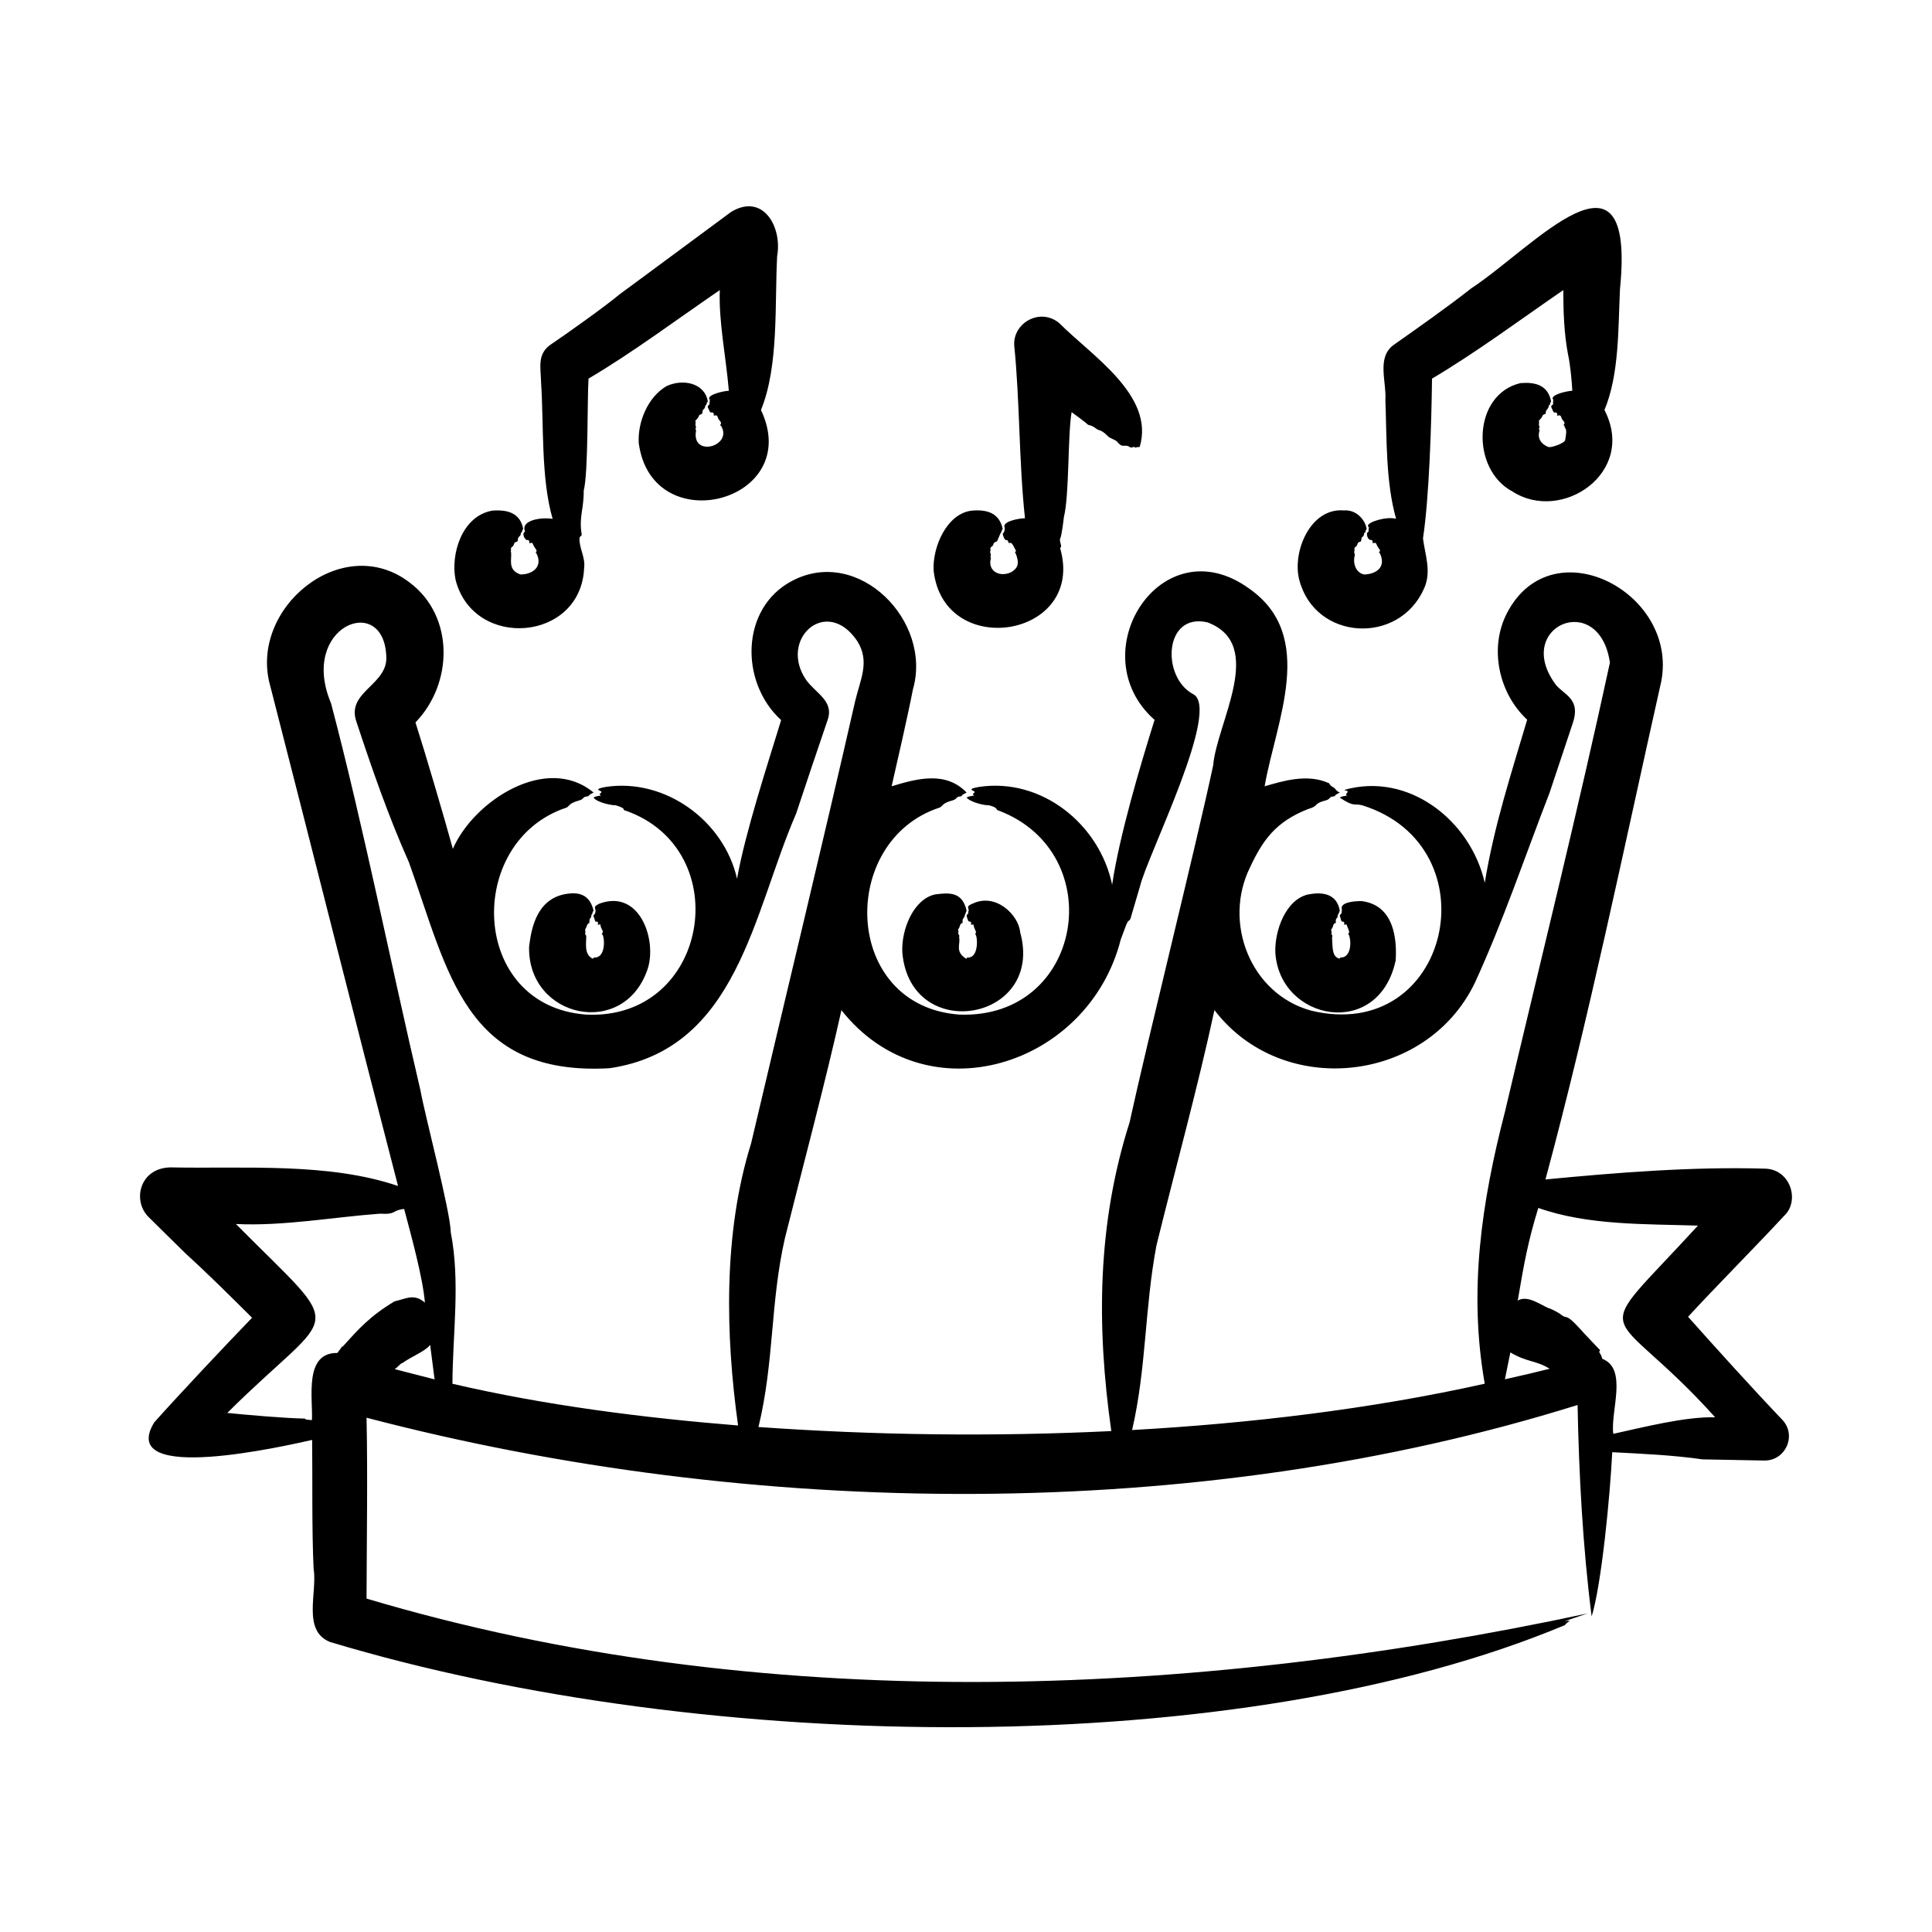 <svg id="Layer_1" enable-background="new 0 0 500 500" viewBox="0 0 500 500" xmlns="http://www.w3.org/2000/svg"><path clip-rule="evenodd" d="m443.88 366.788c-28.115-31.16-33.614-17.768-4.457-49.6-13.684-.448-28.453-.021-41.31-4.577-2.703 8.777-3.68 14.333-5.327 23.987 2.475-1.522 5.769 1.015 8.099 2.011-.09-.199 2.544 1.105 3.044 1.571 1.778 1.466.978-.677 4.946 3.674 1.052 1.239 4.284 4.536 5.055 5.392.368.018-.093.55-.054.658.099.274.475.565.815 1.756 6.662 2.616 2.04 13.611 2.827 19.416 8.05-1.759 18.487-4.452 26.362-4.288zm-42.833-12.556c-3.805.957-7.664 1.864-11.578 2.729l1.413-6.958c4.409 2.624 6.555 1.986 10.165 4.229zm-11.578-66.461c-6.011 23.251-9.476 46.243-5.218 70.331-29.583 6.6-60.922 10.29-91.264 11.991 3.736-16.152 3.21-31.433 6.304-47.79 4.84-19.677 10.729-40.996 15.003-60.889 17.557 22.97 54.853 19.017 67.401-7.062 7.442-16.234 12.779-32.251 19.351-49.234-.001 0 5.979-17.938 5.979-17.938 2.106-6.201-1.977-7.227-4.294-9.849-11.424-15.16 11.14-24.846 13.916-5.854-8.12 37.638-18.312 78.679-27.178 116.294zm-97.134 2.702c4.604-21.125 17.286-71.942 21.634-92.411.94-11.042 13.746-31.277-1.467-36.994-11.231-2.607-11.981 13.975-3.859 18.502 7.773 3.382-11.82 42.017-13.644 49.916 0 0-2.229 7.566-2.229 7.566-.44 1.81-.608.544-1.305 2.305l-1.413 3.778c-8.35 32.857-50.295 46.153-72.294 18.296-3.834 17.441-10.32 41.74-14.622 59.014-3.811 16.645-2.748 32.065-6.849 48.866 30.341 2.137 60.699 2.528 91.318 1.049-3.859-27.177-3.642-53.606 4.73-79.887zm-97.949 5.435c-7.245 23.168-6.638 49.659-3.37 73.006-24.498-1.974-49.96-5.207-73.924-10.801.042-12.859 2.088-26.314-.435-39.196-.047-5.232-6.822-30.823-7.827-36.669-7.439-31.665-14.887-68.921-23.157-100.248-8.395-19.88 13.637-28.746 14.297-12.187.506 7.436-10.331 9.156-7.774 16.829 4.021 12.159 8.316 24.601 13.644 36.533 10.177 28.349 14.434 55.404 51.911 53.279 33.198-4.881 37.148-40.299 48.267-65.835 1.981-6.02 6.094-18.213 8.152-24.232 1.772-4.97-2.996-6.889-5.545-10.431-7.213-10.533 5.261-21.846 13.209-10.088 3.414 5.388.773 10.012-.544 15.692-8.165 35.877-18.437 78.304-26.904 114.348zm-81.915 61.074-1.142-8.882c0 .022-.054.022-.109.054-1.186 1.579-4.825 2.952-7.121 4.631-.304-.081-1.154 1.022-1.903 1.527 0 .005-.054.016-.054.016zm-10.382-20.188c3.165-.736 5.104-2.08 7.882.326-.562-6.584-3.627-17.651-5.381-24.248-3.36.373-1.747 1.484-6.306 1.229-12.045.891-25.079 3.271-37.234 2.669 29.328 29.54 26.176 20.647-2.228 48.893 4.12.425 14.965 1.398 20.057 1.461.267.377 1.189.335 1.848.392.309-5.43-2.175-17.516 6.577-17.367l1.087-1.446c0-.13.054-.267.272-.179 4.193-4.629 6.981-7.829 13.426-11.73zm359.184 30.657c3.816 4.076.781 10.65-4.729 10.534l-15.926-.304c-7.863-1.138-16.175-1.467-23.373-1.854-.542 11.066-2.76 34.264-5.327 42.512-2.279-17.823-3.298-36.674-3.642-54.731-98.457 30.799-213.463 29.479-313.416 3.294.321 14.508.041 32.152 0 46.811 101.802 30.345 212.741 25.926 315.971 3.854l-5.925 1.995c2.472-.373.662.091.109 1.005-83.779 35.104-221.566 33.892-319.613 4.373-7.287-2.924-3.212-12.863-4.241-18.94-.474-9.812-.267-23.488-.379-33.348-6.682 1.486-50.715 11.665-40.876-4.533 6.098-6.846 18.859-20.421 25.33-27.086-5.264-5.255-11.663-11.599-17.177-16.6l-9.675-9.534c-4.208-4.265-2.187-12.709 5.816-12.779 18.975.39 40.777-1.337 58.813 4.816-10.974-42.299-22.206-87.08-33.049-129.323-5.794-20.053 18.616-40.285 36.093-26.824 11.57 8.698 11.236 26.101 1.467 36.173 2.581 8.087 7.426 24.52 9.675 32.722 5.398-12.433 24.289-24.688 36.418-14.567-1.922.897-.825.92-1.739 1.006-1.174.109-.675.679-2.011 1.038-2.839.764-2.54 1.649-3.37 1.886-26.234 8.76-25.013 51.269 5.165 53.529 31.811 1.559 39.061-42.652 10.272-52.775-1.223-.238.646-.424-2.608-1.401-.676.075-4.649-.591-5.708-1.968.329-.368 1.411-.453 1.903-.544-.799-.559.136-.401.109-.989-.014-.292-2.437-.612 1.142-1.245 15.431-2.321 30.583 8.792 33.972 23.759 2.135-11.96 7.775-29.179 11.415-41.055-10.754-9.787-10.52-28.981 2.772-35.995 17.22-9.163 36.492 10.388 31.309 28.146-1.107 5.832-4.132 19.086-5.49 24.982 6.742-2.068 14.074-3.949 19.405 1.625-1.993.931-.762.915-1.739 1.006-1.094.102-.654.705-1.957 1.038-2.831.724-2.49 1.639-3.424 1.886-26.1 8.655-25.044 51.292 5.219 53.529 32.104 1.218 39.055-41.757 10.272-52.775-1.05-.204.089-.728-2.609-1.401-.977.063-4.477-.628-5.762-1.968.381-.355 1.44-.449 1.957-.544-.829-.58.136-.401.108-.989-.013-.267-2.428-.644 1.142-1.245 16.252-2.445 31.2 9.682 34.462 25.314 1.822-12.419 7.216-30.705 10.98-42.659-19.387-17.173 1.726-50.508 24.516-33.961 17.575 12.311 6.847 34.441 3.967 51.142 4.551-1.302 11.045-3.384 16.687-.777.599 1.029 1.107.879 1.522 1.402.598.685.598.685 1.25 1-1.994.931-.762.915-1.739 1.006-1.094.102-.654.705-1.957 1.038-3.319.849-1.508 1.386-4.62 2.256-8.227 3.272-11.583 7.925-14.893 14.996-7.113 14.324.072 32.782 15.71 37.12 36.106 8.78 47.426-42.512 13.261-53.133-2.164-.541-1.965.562-5.76-1.968.295-.331 1.44-.458 1.903-.544-.419-.293-.443-.109.163-.989-.163-.359-.598-.212-.87-.484 16.518-4.687 32.62 7.826 36.31 24.047 2.458-14.885 6.715-27.809 10.98-42.207-7.358-6.805-9.931-18.551-5.218-27.602 11.873-22.878 45.609-4.681 39.625 19.004-9.389 41.877-18.479 86.158-29.678 127.589 18.512-1.782 37.974-3.34 56.585-2.804 6.874-.02 9.35 8.395 5.164 12.235-7.084 7.674-17.787 18.415-24.84 26.107 7.34 8.237 16.749 18.649 24.401 26.67zm-309.828-126.975c.456-.471.391-1.495 1.087-1.609 0-1.721.408-.9.489-1.832.049-.557.259-.33.272-.56.054-.479.163-.582.326-.805-.733-2.96-2.398-4.759-6.088-4.446-8.598.72-10.029 9.03-10.6 13.773-.434 18.434 24.488 23.992 30.657 5.849 2.507-7.441-1.936-20.862-12.448-16.991-2.185 1.044-.548 1.148-1.141 2.43.054.016.054.065.054.098-.686.669-.479.573-.163 1.538 0 0 .176.945.598.565 0-.011.384.168.272.527-.237.759.652-.137.652.386 0 .809.833 1.607.544 1.979-.375.482-.244.351 0 .522.615 1.292.698 6.136-2.229 5.903 0-.011 0 .022 0 .033-.054.027-.054.027-.054.054l-.272.223c-2.408-1.104-1.597-4.384-1.685-5.919-.163-.234-.435-.641-.217-.679zm96.536 0v.353c.273.38-.143.278.054.652.054.016.054.033.054.033-.352.095.491.718.109.94.489 1.785-1.168 3.744 1.739 5.588 0 .011.054-.06.054.071 0 .266.109-.125.109-.016l.217-.294c3.223.304 2.639-6.051 2.065-5.99.238-.638.288-.485 0-1.142-.807-1.643.016-1.453-1.087-1.343.18-1.522-.467-.126-.87-1.408-.352-1.118-.395-1.061.217-1.538-.215-.13 0-.549 0-.549.32-.829-.973-1.175 1.087-1.979 6.004-2.888 11.919 2.988 12.284 7.404 6.405 23.039-28.386 29.092-30.493 5.276-.322-6.098 2.997-13.938 8.534-15.067 3.726-.487 6.995-.655 8.099 4.202l-.707 1.864c-.585.448-.195 1.276-.381 1.332-.797.242-.439.837-1.084 1.611zm96.59 0c.685-.822.239-1.354 1.087-1.609.186-.056-.205-.883.38-1.332.222-.17.073-.899.326-.924l.381-.94c-.826-4.474-4.564-4.873-8.154-4.201-5.862 1.302-8.764 9.469-8.534 15.067 1.116 17.711 26.749 22.615 31.146 2.005.334-5.315-.328-14.279-8.805-15.334-1.435-.055-5.832.213-5.11 2.185 0 0-.108.99-.108.99-.724.706-.388.498-.163 1.538.205.949.624.511.652.582.089.222.317.053.217.511-.168.771.607-.151.652.386.066.316.794 1.748.598 1.979-.476.558-.136.311-.054.522.788 2.063.462 6.032-2.174 5.903 0-.011 0 .022-.054.033l-.163.261c-2.073-.459-1.774-3.023-1.957-5.539l.109-.364c-.109-.234-.435-.641-.217-.679 0-.736-.232-.899-.055-1.04zm-8.316-90.389c4.081 15.708 25.792 16.956 32.287 2.228 1.999-4.397.249-8.742-.273-12.969 1.613-10.688 2.185-29.616 2.338-41.36 11.764-6.988 22.798-15.243 33.973-22.911.006 5.555.199 11.363 1.25 16.785.508 2.159.945 6.628 1.087 9.273-1.286.03-5.225.919-5.109 2.022.052.491.327-.389.109 1.082l.054.354c-.867.711-.483.58-.163 1.538.13.389.409.851.815.587 0-.027.054 0 .054.005.751.489.028.929.381.843 1.274-.312.666.486 1.576 1.397.171.099.231.413.272.565.074.204-.552.476 0 .69 0 1.091.836-.052.163 3.636-.028.832-3.811 2.143-4.349 1.816-1.051-.35-3.124-1.66-2.283-4.251-.366-.851.107-.636 0-.859-.409-1.195.078-.918-.163-1.429-.174-.369.659-.705.869-1.435.099-.343.601-.536.87-.604 0-1.209.63-1.067.761-1.837.117-.689.291-.242.326-.56.109-.484.217-.587.326-.81-.832-4.321-4.219-5.033-7.936-4.734-12.43 2.923-12.932 22.326-2.065 28.047 12.669 8.236 32.234-4.834 23.808-21.085 3.869-9.267 3.524-21.154 4.022-31.32 4.12-41.249-22.377-10.728-38.484-.173-6.544 5.138-13.503 9.999-20.22 14.741-4.289 3.281-1.691 9.468-2.011 14.203.373 9.688.055 21.197 2.772 30.711-2.352-.707-7.503.813-7.284 1.886.081.398.359-.202.163.891v.544c-.904.248-.224 2.389.707 2.131.109.071.217.163.326.234 0 .916.076.533.598.533.437 0 .282.419 1.033 1.467.086.12.443.477.217.734-.37.422.018.427.054.522 1.887 4.046-1.713 5.468-4.131 5.452-2.187-.467-2.965-3.039-2.337-5.115-.109-.266-.326-.663-.109-.696 0-.218-.208-.148 0-.364-.127-1.381.383-.436.815-1.805.212-.671.897-.214.924-.869.05-1.214.632-.673.706-1.56.046-.545.369-.354.381-.56.054-.484.163-.598.326-.81-.466-2.585-2.865-5.056-5.925-4.788-8.622-.732-13.419 10.672-11.521 17.987zm-218.348 0c-1.368-6.703 1.663-16.579 9.512-17.938 3.884-.289 7.177.544 7.99 4.74-.237.128-.215.678-.435.946-.109.016-.217.103-.217.424-.055.675-.712.388-.761 1.56-.027.656-.712.199-.924.869-.428 1.355-.942.425-.815 1.805-.208.216 0 .146 0 .364.26 1.935-.97 4.669 2.446 5.811 3.034.018 5.897-1.929 4.131-5.452-.08-.207-.404.064 0-.522.164-.238-.267-.727-.272-.734-1.083-1.512-.356-1.594-1.522-1.391-.273.048.29-.383-.381-.843-.743.382-1.797-1.756-.761-2.131-1.272-2.912 3.958-3.801 7.121-3.321-3.065-10.523-2.263-24.517-2.99-35.315-.075-3.799-1.021-7.14 2.229-9.599 4.229-2.853 14.432-10.096 18.209-13.284 2.368-1.688 25.706-19.005 28.7-21.199 8.209-5.043 13.334 3.727 11.957 11.42-.661 12.371.475 28.421-4.184 39.816 11.239 23.735-28.238 34.062-31.635 8.538-.305-5.437 2.355-11.902 7.175-14.708 4.028-1.934 9.847-.984 10.708 3.941-.163.223-.272.326-.38.81-.035.318-.209-.129-.326.56-.143.842-.659.4-.707 1.566-.023.552-.75.271-.924.875-.216.75-1.05 1.051-.87 1.435.24.51-.246.237.163 1.429.07.145-.346.174 0 .859-1.32 7.15 9.653 4.065 6.468-1.201 0-.211-.496.124-.054-.527.188-.278-.217-.716-.217-.729-.932-.932-.284-1.713-1.576-1.397-.215.052.284-.411-.381-.843 0-.139-.515.472-.87-.592-.242-.725-.721-.813.163-1.538 0-.027 0-.071-.054-.087 0-.043-.054-.087 0-.266.218-1.47-.057-.59-.109-1.082-.116-1.102 3.842-1.993 5.11-2.022-.722-8.718-2.66-17.875-2.337-26.058-11.189 7.636-22.199 15.94-33.973 22.911-.358 5.006-.035 24.446-1.25 28.988.066 4.738-1.264 6.718-.544 11.159.124.827-.487.401-.544 1.212-.127 2.478 1.564 4.889 1.195 7.637-.797 19.082-28.596 21.305-33.264 3.104zm123.714-2.435c2.574 23.361 39.498 17.414 32.722-5.86.734-.279-.331-1.686.054-2.468.382-.804.83-4.533.924-5.446 1.455-5.748.969-21.215 2.011-27.216.826.606 3.568 2.577 4.24 3.261 1.219.34 1.207.374 2.337 1.152.305.32 1.096.036 2.718 1.729.775.809 1.99.869 2.609 1.631 1.408 1.732 1.831.336 3.152 1.267.539.379.94-.279 1.359.065.334.273-.129-.102 1.196-.076 4.034-13.352-12.6-23.762-20.763-32.033-5.018-4.21-12.161-.012-11.688 5.833 1.46 14.508 1.192 30.047 2.772 44.637-1.395-.035-6.211.851-5.219 2.479-.082 1.377-.354 1.071-.543 1.609 0 .002.416 1.972 1.141 1.5.896 1.281-.091.777.924.777.394-.005 1.031 1.425 1.359 2.038.141.07-.522.537-.109.598 1.148 2.806.568 3.948-1.196 4.99-3.003 1.365-6.131-.389-5.164-3.707-.278-.532.029-.782 0-.859-.109-.266-.326-.663-.109-.696 0-.037-.232-.124 0-.364.1-.104-.346-.679.435-1.142.59-.349-.152-.788 1.25-1.256l.978-2.261c.332-.083-.025-.277.489-.946-.897-4.184-4.097-5.07-7.991-4.739-6.524.749-10.232 9.516-9.888 15.503z" fill-rule="evenodd"/></svg>